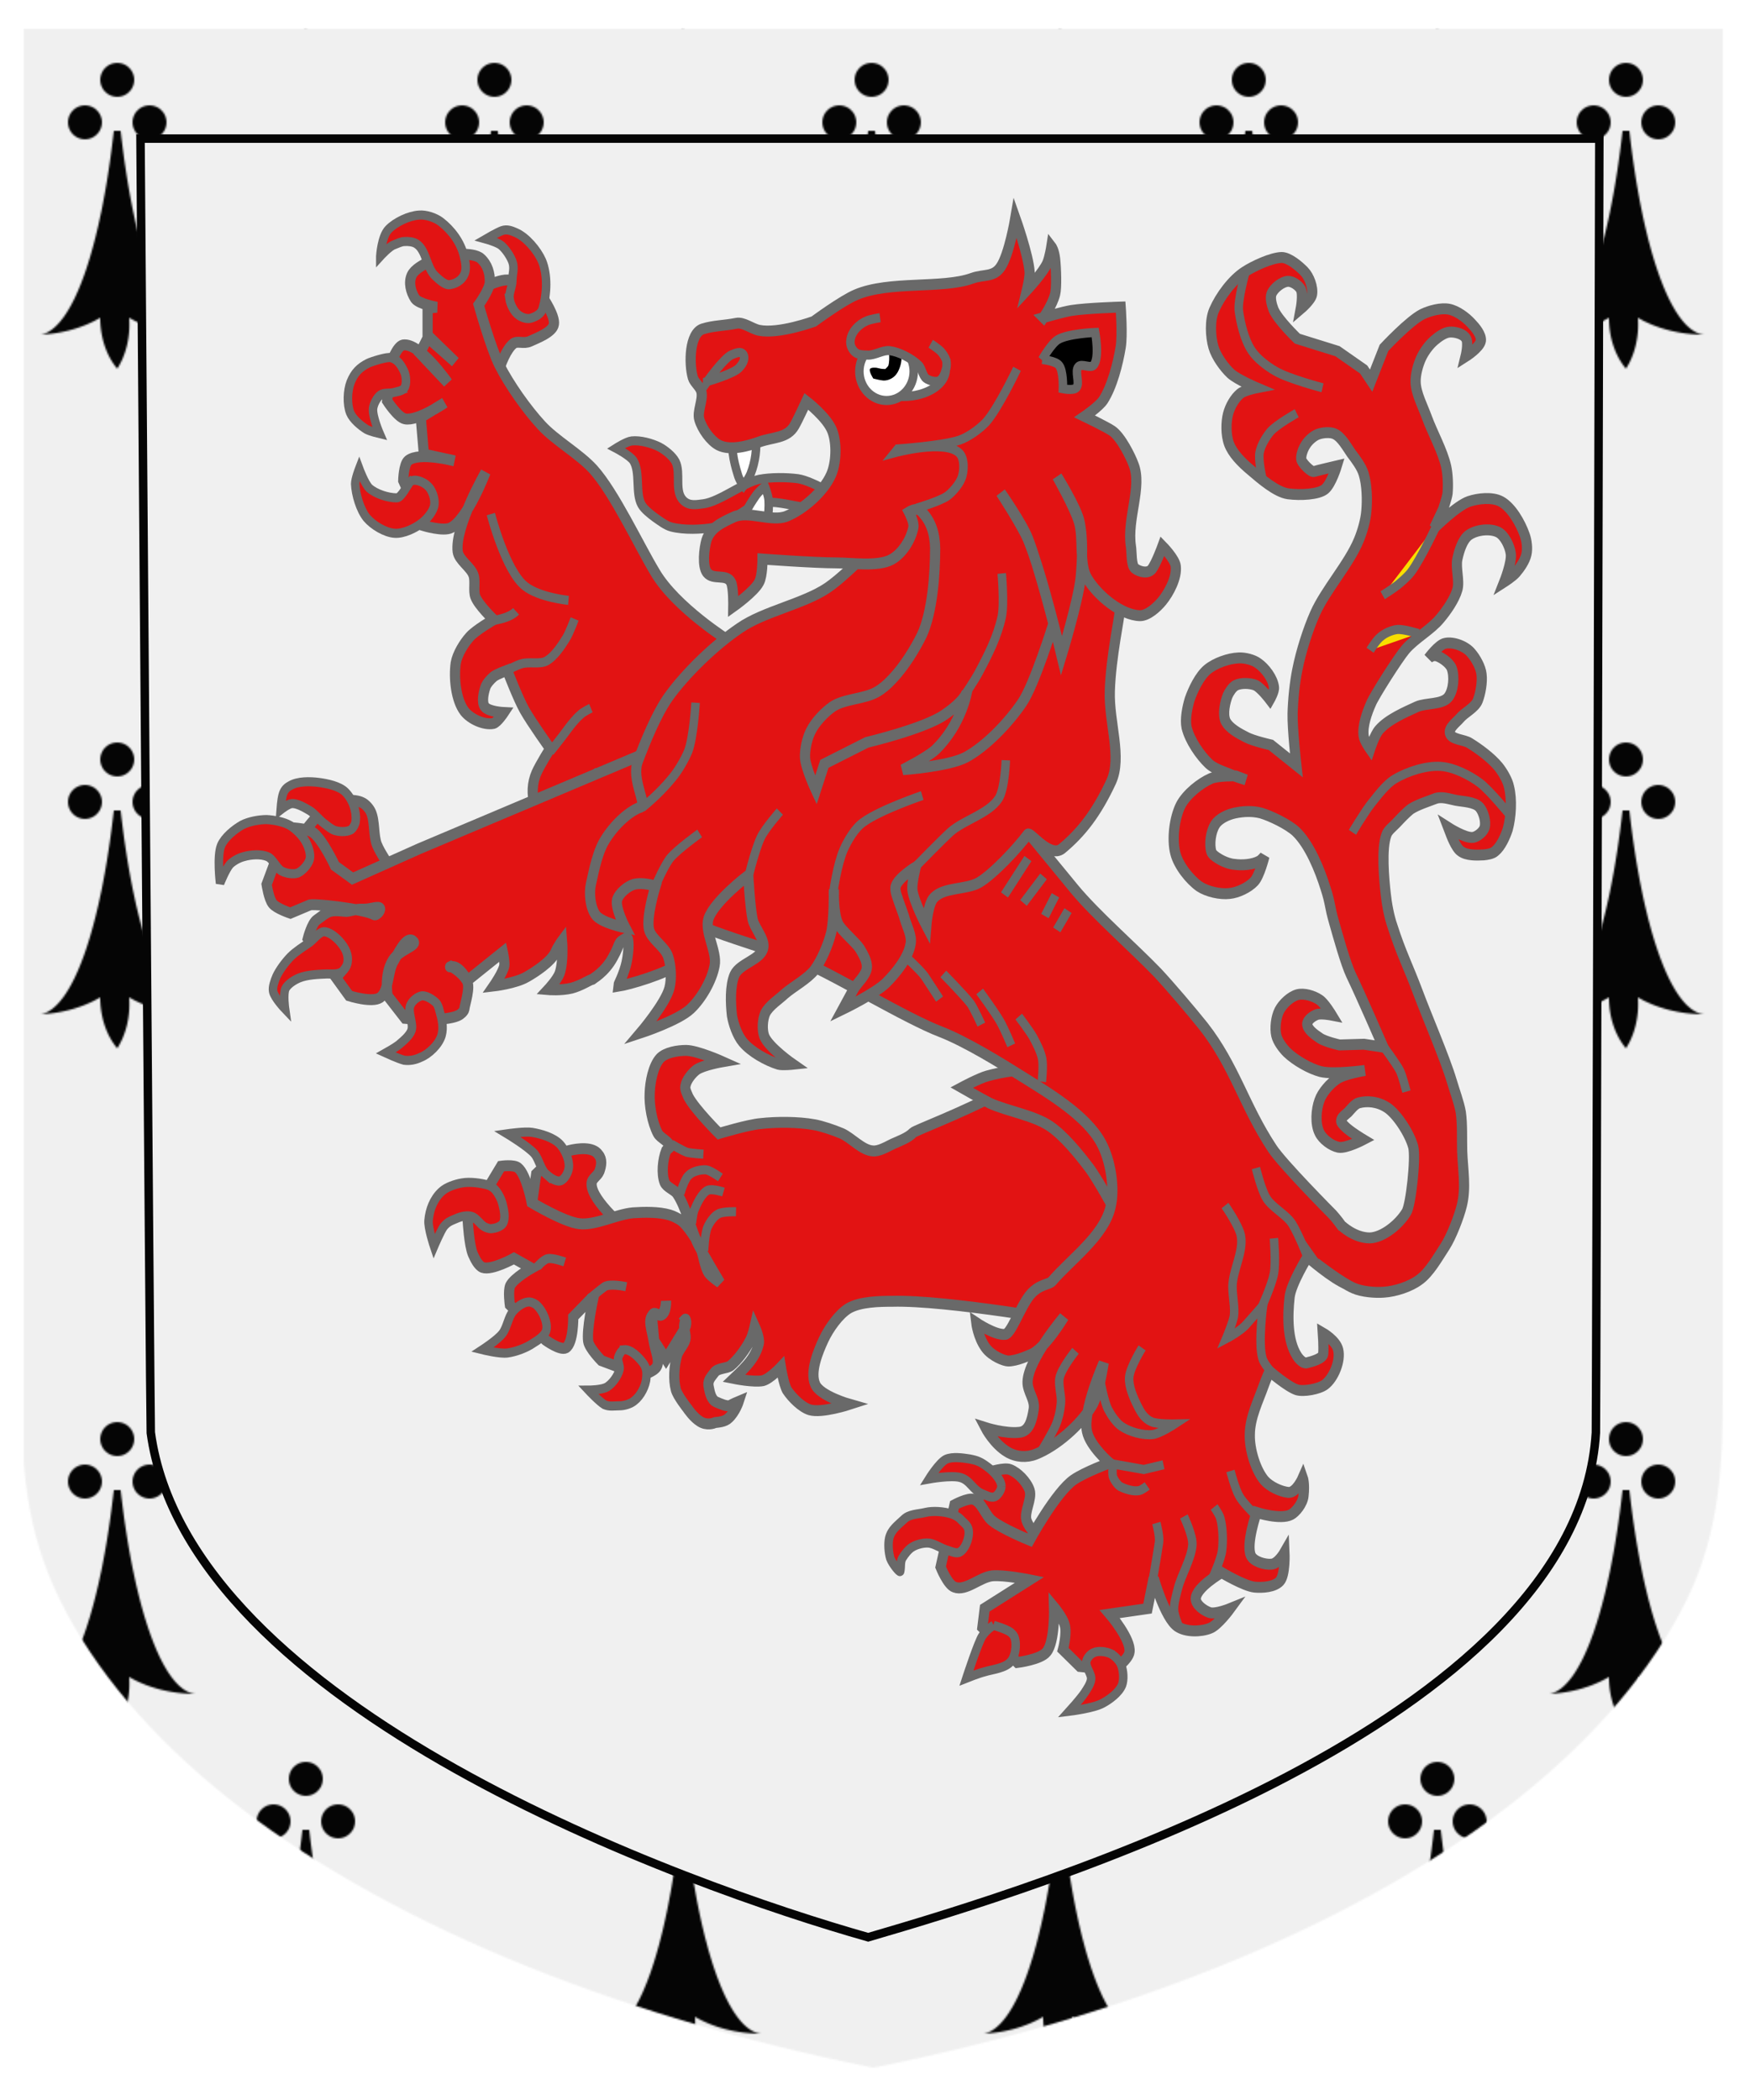 <?xml version="1.0" encoding="utf-8" ?>
    <svg version="1.1"
        baseProfile="full"
        xmlns="http://www.w3.org/2000/svg"
        xmlns:xlink="http://www.w3.org/1999/xlink" preserveAspectRatio="xMidYMid meet" height="600" width="500" viewBox="0,0,1030,1230 "><defs>
      <filter id="shiny" x="0" y="0" width="150%" height="150%">
      <feGaussianBlur in = "SourceAlpha" stdDeviation = "4" result = "blur1"/>
        <feSpecularLighting result = "specOut" in = "blur1" specularExponent = "20" lighting-color = "#696969">
            <fePointLight x = "300" y = "300" z = "500"/>
        </feSpecularLighting>
        <feComposite result="highlight" in = "SourceGraphic" in2 = "specOut" operator = "arithmetic" k1 = "0" k2 = "1" k3 = "1" k4 = "0"/>
      <feOffset result="offOut" in="SourceGraphic" dx="14" dy="14" />
      <feColorMatrix result = "matrixOut" in = "offOut" type = "matrix" values = "0.2 0 0 0 0 0 0.2 0 0 0 0 0 0.2 0 0 0 0 0 1 0"/>
      <feGaussianBlur result="blurOut" in="matrixOut" stdDeviation="10" />
      <feBlend in="highlight" in2="blurOut" mode="normal"/>
    </filter></defs><g  filter="url(#shiny)" ><g mask="url(#mask4)"><g><g fill="#F0F0F0"><rect x="0" y="0" width="1000" height="1200" ><title>Field</title></rect></g><g fill="#E21313"><g transform=" translate(100,100) scale(2, 2.143) " >
<title>, a lion</title><g ><path d="m 192,83.24 c 0,0 -9.5,-5.74 -14.2,-6.36 -3.4,-0.41 -8,-0.43 -11.3,0.16 -4.7,0.88 -11.7,6.15 -16.5,6.73 -2.3,0.29 -4.2,0.58 -5.8,-0.82 -2.9,-2.52 -0.7,-7.53 -2.4,-10.75 -0.9,-1.58 -3.1,-3.22 -4.8,-4.05 -2.2,-1.03 -5.6,-1.9 -8.1,-1.64 -1.5,0.15 -4.6,2 -4.6,2 0,0 4.1,2 5.1,3.44 2.1,3.16 0.5,8.84 2.4,12.05 0.8,1.3 2.6,2.61 3.9,3.51 1.4,0.91 3.2,2.22 4.8,2.62 3.7,0.92 9,0.74 12.7,0.1 4.5,-0.88 9.5,-5.86 14,-6.74 3.5,-0.59 8.3,0.63 11.7,1.15 2.6,0.41 8.1,2.73 8.1,2.73 l 5,-4.08 z" fill-rule="evenodd" stroke="#696969" stroke-width="2.5" />
<path d="m 159,64.34 c 0.5,-1.46 0.9,-0.98 2.3,-1.49 1.5,-0.5 1.5,-0.78 2.6,0.24 1.1,0.93 1.4,0.58 1.5,1.97 0.4,3.57 -0.1,7.16 -1.5,10.49 -0.6,1.37 -2.1,3.27 -2.1,3.27 0,0 -1.2,-1.41 -1.7,-3.13 -1.2,-3.58 -2.2,-7.77 -1.1,-11.35 z" fill="#ffffff" fill-rule="evenodd" stroke="#696969" stroke-width="2.5" />
<path d="m 160.8,91.81 c 0,1.5 0.5,1.2 1.7,2.11 1.1,1 1,1.2 2.4,0.71 1.3,-0.6 1.5,-0.19 2.2,-1.39 1.6,-3.3 2.3,-6.79 2.1,-10.39 -0.1,-1.5 -1.1,-3.81 -1.1,-3.81 0,0 -1.5,1 -2.6,2.39 -2.2,2.99 -4.6,6.58 -4.7,10.38 z" fill="#ffffff" fill-rule="evenodd" stroke="#696969" stroke-width="2.5" />
</g>
<g ><path d="m 128.3,283.9 c 0,0 -11.4,-8.6 -11.2,-13.4 0,-1.4 1.7,-2 2.3,-3.4 0.6,-1.6 0.9,-3.3 -0.3,-4.6 -1.6,-2.2 -6,-1.7 -8.6,-1.1 -3.7,0.8 -9.7,6.4 -9.7,6.4 l -1.38,9 12.68,11.5 16.2,-4.4 z" fill-rule="evenodd" stroke="#696969" stroke-width="3" />
<path d="m 259.5,308.7 c 0,0 -37.6,-6.3 -53.9,-5.9 -3.8,0 -9.4,0.1 -12.8,1.9 -2.9,1.6 -5.9,5.6 -7.4,8.6 -1.7,3.4 -4.1,8.9 -2.5,12.3 1.4,3.2 10.1,5.5 10.1,5.5 0,0 -8.2,2.5 -11.7,1.5 -2.4,-0.7 -5.2,-3.3 -6.7,-5.4 -1,-1.7 -1.8,-6.3 -1.8,-6.3 0,0 -3.2,3.2 -5.3,3.7 -2.7,0.5 -8.5,-0.6 -8.5,-0.6 0,0 2.6,-2.3 3.5,-3.3 1.7,-1.7 3.3,-4 3.8,-6.3 0.4,-1.4 -1.2,-4.7 -1.2,-4.7 0,0 -0.7,2.9 -1.4,3.9 -1.3,2.4 -3.6,5.3 -5.7,6.9 -1.2,0.8 -3.7,0.6 -4.7,1.8 -1.2,1.5 -2.2,2.3 -1.7,4.2 0.3,1.5 0.8,3.5 2.3,4 1,0.4 3,1.3 4,0.9 0.7,-0.4 2.5,-1.1 2.5,-1.1 0,0 -1,2.9 -3,4.6 -1.1,1 -3,1.1 -3.9,1.2 -0.5,0.2 -2.5,0.9 -4.5,-0.3 -1.9,-1.1 -3.5,-3.3 -3.8,-3.7 0,0 -2.8,-3.3 -3.3,-5 -0.8,-2.8 -0.5,-6.6 0.3,-9.3 0.4,-1.5 2.1,-3 2.5,-4.5 0.3,-1.3 -0.6,-3 -0.3,-4.3 0.4,-1.4 0.3,-1.3 0.3,-1.3 0,0 0.8,1.2 -0.5,3.1 -1.4,2.2 -5.2,7.9 -5.2,7.9 l -3.5,-5.1 -0.5,-5.2 c 0,0 -0.2,-1.8 0.3,-2.2 0.6,-0.4 1.6,0.7 2.3,0.4 1.6,-0.7 1.4,-3.9 1.4,-3.9 0,0 0,3.1 -1.6,3.8 -0.6,0.3 -1.7,-0.7 -2.1,-0.2 -1.8,1.5 -0.5,4.1 0.1,7.6 0.5,2.7 1.8,5.2 0.9,6.8 -0.7,1.4 -4.6,2.5 -4.6,2.5 L 120,319.1 c 0,0 -3.6,-3.4 -3.9,-5.3 -0.5,-3.2 1.4,-11.4 1.4,-11.4 l -0.8,-0.1 -5,4.8 c 0,0 0.1,7.2 -2.2,8.5 -1.6,0.8 -5.9,-2.1 -5.9,-2.1 l -10.55,-9.7 c 0,0 -0.59,-3.8 0.1,-5.3 1.12,-2.1 6.26,-4.8 6.26,-4.8 L 94.25,291 c 0,0 -6.52,3.4 -9.23,2.5 -1.33,-0.5 -2.32,-2.5 -2.89,-3.7 -1.09,-2.5 -1.47,-8.9 -1.47,-8.9 l 9.81,-15.2 c 0,0 3.67,-0.5 4.92,0.4 2.51,1.8 4.09,9.6 4.09,9.6 0,0 9.42,5.3 14.02,5.8 4.8,0.5 10.9,-2.6 15.8,-3 3.2,-0.2 7.6,-0.3 10.8,0.6 1.1,0.3 2.6,1 3.6,1.7 1.9,1.6 3.8,4.4 5.1,6.6 1.2,2.2 1.4,5.7 2.8,7.7 0.8,1 3.3,2.6 3.3,2.6 0,0 -4.7,-7.3 -6.5,-10.6 -2.1,-4 -3.5,-10.2 -6.2,-13.9 -0.9,-1.1 -3,-1.7 -3.6,-3 -1,-2.4 -0.6,-6.4 0.5,-8.9 0.2,-0.3 1,-0.5 1,-0.9 0,-1.5 -2.8,-2.4 -3.5,-3.7 -1.7,-3 -2.6,-7.8 -2.4,-11.1 0.1,-3 1,-7.5 3.1,-9.6 1.7,-1.6 5.2,-2.1 7.6,-2.1 3.3,0 10.7,3.1 10.7,3.1 0,0 -5.6,0.9 -7.6,2.2 -1.3,0.9 -3,2.8 -3.3,4.5 -0.2,0.9 0.5,2.1 0.9,3 2,3.5 9,10 9,10 0,0 8.5,-2.4 12.2,-2.7 4.7,-0.5 11.1,-0.5 15.8,0.3 2.4,0.4 5.8,1.5 8.1,2.4 2.9,1.2 6,4.6 9.1,4.8 1.9,0.2 4.3,-1.2 5.9,-1.9 1.9,-0.8 4.6,-1.7 6,-3.1 1.3,-1.3 54.2,-18.6 39,-28.9 l -31.5,-21.3 48.3,29.7 22.1,33.4 -30.1,39.3 z" fill-rule="evenodd" stroke="#696969" stroke-width="3" />
<path d="m 140.5,259.6 c 0,0 3.2,1.8 4.7,2.3 1.4,0.3 4.8,0.5 4.8,0.5" fill="none" stroke="#696969" stroke-width="2.5" />
<path d="m 155,268.8 c 0,0 -2.8,-1.9 -4.2,-2.1 -1.6,-0.1 -3.9,0.4 -5,1.4 -1.4,1 -2.6,5.1 -2.6,5.1" fill="none" stroke="#696969" stroke-width="2.5" />
<path d="m 155.9,272.8 c 0,0 -3.2,-1 -4.6,-0.5 -1.8,0.8 -3.2,3.7 -4,5.5 -0.4,1 -0.7,3.6 -0.7,3.6" fill="none" stroke="#696969" stroke-width="2.5" />
<path d="m 159.6,278.2 c 0,0 -3.9,-0.1 -5.2,0.6 -1.3,0.6 -2.6,2.4 -3.2,3.7 -0.8,1.8 -1,6.4 -1,6.4" fill="none" stroke="#696969" stroke-width="2.5" />
<path d="m 116.6,302 c 0,0 3.1,-2.4 4.3,-3.2 1.6,-1 6.4,0 6.4,0" fill="none" stroke="#696969" stroke-width="2.5" />
<path d="m 101.1,293.3 c 0,0 1.9,-2 3.1,-2.2 1.4,-0.3 5,0.9 5,0.9" fill="none" stroke="#696969" stroke-width="2.5" />
<path d="m 87.55,54.79 c 0,0 2.58,-12.04 6.49,-14.99 1.21,-0.92 3.02,0.16 4.95,-0.67 2.01,-0.86 6.71,-2.5 7.01,-4.69 0.4,-2.22 -3,-6.96 -3,-6.96 0,0 -6.98,-5.07 -10.56,-5.18 -3.84,-0.21 -12.03,4.54 -12.03,4.54 l -1.56,10.54 8.7,17.41 z" fill-rule="evenodd" stroke="#696969" stroke-width="3" />
<path d="m 230.1,111.7 c 0,0 -25.2,61.7 -73.3,64.7 -8.8,0.5 -20.8,-3.2 -28.4,-7.6 -3.9,-2.2 -10.5,-10.5 -10.5,-10.5 0,0 -7,4.4 -8.1,7.5 -0.8,2.3 0.4,5.7 1.5,8 1,2.4 5.3,7 5.3,7 0,0 -8,-1.6 -10.5,-3.8 -2.7,-2.3 -4.7,-6.9 -5.7,-10.4 -0.96,-3 -0.86,-6.1 0.5,-9 1,-2.1 4,-6.6 4,-6.6 0,0 -5.45,-7.1 -7.56,-10.6 -1.88,-3.1 -5.09,-10.9 -5.09,-10.9 0,0 -2.92,1 -3.94,1.7 -0.88,0.7 -2.09,1.9 -2.45,2.9 -0.56,1.5 -1.18,4.2 -0.19,5.4 1.07,1.4 5.61,1.6 5.61,1.6 0,0 -1.9,2.7 -3.08,3 -2.74,0.5 -6.73,-1.2 -8.48,-3.3 -2.58,-3.1 -3.22,-9.3 -2.6,-13.3 0.43,-2.4 2.39,-5.4 4.13,-7.2 1.66,-1.8 7.02,-4.7 7.02,-4.7 0,0 -4.48,-4 -5.38,-6.3 -0.67,-1.6 0.1,-4.3 -0.57,-6 -0.84,-2.2 -4.27,-4.06 -4.62,-6.37 -0.96,-6.9 8.18,-21.79 8.18,-21.79 0,0 -5.21,12.77 -10.15,15.2 -2.23,1.1 -8.18,-0.6 -8.18,-0.6 L 61.67,77.4 c 0,0 0.1,-4.47 1.48,-5.52 3.25,-2.45 13.6,0.1 13.6,0.1 l -9.01,-1.86 -0.92,-10.08 7.05,-4.02 c 0,0 -8.02,5.17 -11.72,4.41 -2.12,-0.41 -5.22,-4.92 -5.22,-4.92 l 1.1,-10.27 c 0,0 1.72,-4.77 3.61,-5.09 4.93,-0.7 13.11,10.35 13.11,10.35 l -8.17,-8.09 2.3,-4.25 8.09,6.68 -8.13,-7.38 0,-7.41 2.7,-0.27 c 0,0 -5.16,-0.85 -6.35,-2.32 -1.3,-1.83 -2.03,-4.49 -1,-6.51 1.54,-3.06 10.12,-5.45 10.12,-5.45 0,0 7.99,-1.04 10.19,0.91 1.94,1.6 2.73,4.05 2.65,6.52 -0.1,2.08 -3.28,6.19 -3.28,6.19 0,0 3.57,11.89 6.09,16.56 2.94,5.43 8.01,12.1 12.34,16.5 4.1,4.2 11.2,7.89 15.3,12.12 6.2,6.44 13.3,20.7 18.2,28.3 6.1,9.7 21.9,18.9 21.9,18.9 l 73,-20.2 c 0,0 -0.6,10.4 -0.6,10.4 z" fill-rule="evenodd" stroke="#696969" stroke-width="3" />
<path d="m 104.9,151.9 c 0,0 3.6,-4.2 4.9,-5.9 1.1,-1.4 2.6,-3.2 4,-4.3 0.8,-0.8 3.1,-1.8 3.1,-1.8" fill="none" stroke="#696969" stroke-width="2.5" />
<path d="m 92.04,129.6 c 0,0 3.1,-1.6 4.5,-1.9 2.09,-0.6 5.26,0.2 7.16,-0.7 2.4,-1.2 4.5,-4.2 5.9,-6.3 1,-1.5 2.5,-5.3 2.5,-5.3" fill="none" stroke="#696969" stroke-width="2.5" />
<path d="m 87.51,115.9 c 0,0 5.21,-0.5 7.36,-2.6" fill="none" stroke="#696969" stroke-width="2.5" />
<path d="m 87.45,86.59 c 0,0 4.31,15.61 10.07,19.81 4.18,3.1 12.78,3.9 12.78,3.9" fill="none" stroke="#696969" stroke-width="2.5" />
<path d="m 45.31,165.3 c 1.3,-0.2 3.2,0 4.38,0.6 0.88,0.4 1.94,1.5 2.4,2.4 1.3,2.5 0.74,6.6 1.84,9.1 1.83,4.2 8.71,12.3 8.71,12.3 l -17.37,1.3 -13.74,-11.6 1.65,-6.3 c 0,0 2.84,-3.5 4.49,-4.6 2.06,-1.4 5.22,-2.9 7.64,-3.2 z" fill-rule="evenodd" stroke="#696969" stroke-width="3" />
<path d="m 45.3,165.4 0,0 z" fill="#f8c300" fill-rule="evenodd" stroke="#696969" stroke-width="1px" />
<path d="m 203.6,140.5 -67.2,10.4 -70.01,27.6 -19.64,8.2 -5.17,-3.5 c 0,0 -3.7,-7.4 -6.53,-9.2 -1.86,-1.2 -7.36,-1.3 -7.36,-1.3 l -6.23,15.6 c 0,0 0.64,4 1.79,5.3 1.05,1.3 5.2,2.6 5.2,2.6 l 5.59,-2.2 c 0.73,-0.6 16.37,1.1 19.02,2.6 0.68,0.4 2.04,-1.1 1.77,-1.7 -0.37,-0.8 -2.82,0.3 -4.92,0.2 -2.7,-0.1 -4.23,0.8 -5.43,0.6 -4.78,-0.5 -4.9,0.1 -8.19,2.3 -1.54,0.9 -2.71,5.2 -2.71,5.2 l 12.18,15.7 c 0,0 6.72,2 9.08,0.5 2.67,-1.7 2.2,-7.3 4.01,-10 1.28,-2 3.68,-7 5.63,-5.6 1.85,1.3 -4,2.3 -5.92,5.4 -2.56,3.8 -1.5,9.7 -1.5,9.7 l 5.16,6.2 c 0,0 11.37,1.1 15.65,-0.8 0.71,-0.3 1.64,-1.1 1.77,-1.7 0.16,-1.5 1.94,-6.1 0.71,-7.9 -1.6,-2.5 -4.64,-3.9 -4.64,-3.9 0,0 -0.72,0.3 0.19,0.1 2.22,-0.4 4.65,3.8 4.65,3.8 l 10.42,-7.8 c 0,0 0.6,2.6 0.45,3.7 -0.37,1.9 -3.12,5.6 -3.12,5.6 0,0 6.43,-0.7 9.71,-2.5 2.49,-1.3 7.19,-4.2 8.39,-6.7 0.8,-1.7 2,-3.2 2,-3.2 0,0 0.5,5.7 -0.7,8.9 -0.7,1.8 -3.4,4.5 -3.4,4.5 0,0 3.7,0.3 6.9,-0.4 2.8,-0.7 5.2,-2.2 6,-2.4 0.1,-0.1 3.8,-1.9 6.2,-6.1 2.4,-4 1.1,-3.9 4,-5.3 0.7,-0.4 0.8,3.1 0,6.7 -0.7,3.1 -2.6,6.5 -2.6,6.6 3.5,-0.5 14,-3.4 18.2,-6.2 7.1,-4.9 10,-15.8 11.5,-15.2 6.2,2.9 22.1,3.3 27,8 4.8,4.5 16.7,-3.1 22.7,-0.4 9.6,4.2 25.2,-43.7 25.2,-43.7 l -11,-18.2 -14.8,-0.1 z" fill-rule="evenodd" stroke="#696969" stroke-width="3" />
<path d="m 248.6,239.7 c -4.4,-1 -10.7,0.1 -15,1.2 -2.4,0.6 -7.6,3.2 -7.6,3.2 0,0 5.8,3.1 8.3,4.3 5.2,2.2 12.8,3.3 17.5,6.2 4.2,2.6 8.6,7.7 11.7,11.5 3.5,4.4 9.9,15.9 9.9,15.9 0,0 1.6,-21.6 -3.1,-28.9 -4,-6.5 -14.3,-11.6 -21.7,-13.4 z" fill-rule="evenodd" stroke="#696969" stroke-width="3" />
<path d="m 253.6,371.9 c 0,0 -7.3,-5.4 -8.5,-8.9 -0.8,-2.3 1.7,-5.9 0.9,-8.3 -0.8,-2.3 -3.5,-4.9 -5.8,-5.7 -1.7,-0.6 -6,0.7 -6,0.7 l -5,11.5 3.6,4.6 7.3,6.5 13.5,-0.4 z" fill-rule="evenodd" stroke="#696969" stroke-width="3" />
<path d="m 164.7,131.5 c 0,0 -29.8,59.5 -24.6,64 4.9,4.3 33.2,11.6 39.3,14.1 9.7,3.9 30.6,15.7 40.5,19.2 7.4,2.7 17.5,8.5 24.3,12.5 7.5,4.4 18.4,10.4 22.8,17.9 2.8,4.7 4.2,12.6 2.8,17.8 -2,7.9 -11.7,14.3 -17.2,20.3 -0.9,1 -3.9,0.7 -6.7,4 -2.8,3.4 -5.4,10.6 -7.2,10.6 -3,0.2 -8.4,-3.2 -8.4,-3.2 0,0 0.5,4 2.8,6.9 1.8,2.3 5.5,3.6 6.6,3.6 2.5,0 5.9,-1.5 6.7,-1.8 4,-1.4 9.7,-10.3 9.7,-10.3 0,0 -10.5,11.5 -10.7,17.8 -0.1,2.7 2.3,4.9 1.8,7.6 -0.5,2.9 -1.3,6.1 -4.3,6.3 -4.2,0.4 -9.9,-1.3 -9.9,-1.3 0,0 2.5,4.5 6.5,6.7 2.5,1.4 5.6,1.6 8.3,0.6 6,-2.2 13,-7.9 16.5,-13.2 2.1,-3.1 3.5,-11.9 3.5,-11.9 0,0 -6.3,13.2 -4.9,18.9 0.9,4 6.6,8.6 6.6,8.6 0,0 -7.2,2.5 -10.5,4.6 -5.3,3.4 -13,16.6 -13,16.6 0,0 -8.1,-3.1 -11,-5.3 -2,-1.4 -3.1,-5.2 -5.5,-5.9 -1.6,-0.5 -5.6,1.5 -5.6,1.5 l -4.1,17.1 c 0,0 2.1,4.9 4.1,5.5 3.3,1.2 7.4,-2.7 11.1,-3.1 3.6,-0.3 11,1.1 11,1.1 l -13.2,7.8 -0.7,5.3 10.3,9.6 c 0,0 6.9,-0.8 8.6,-2.9 2.5,-2.8 2.2,-12.3 2.2,-12.3 0,0 2.5,2.8 3.1,4.8 0.8,2.4 -0.5,6.9 -0.5,6.9 l 5,4.6 10,1 c 0,0 4.4,-3 4.6,-5 0.5,-3.5 -5.8,-10.4 -5.8,-10.4 l 11.1,-1.5 1.8,-8.4 c 0,0 3.3,10.9 7,13.3 2.5,1.6 6.9,1.5 9.6,0.5 2.3,-0.8 5.9,-5.4 5.9,-5.4 0,0 -4.2,1.6 -6,1.1 -1.6,-0.5 -4.1,-2.1 -4.1,-3.8 0,-3.1 7.6,-7.2 7.6,-7.2 0,0 6.6,3.7 9.7,4 2.3,0.2 5.8,0 7.4,-1.6 1.7,-1.7 1.4,-7.9 1.4,-7.9 0,0 -1.9,3.1 -3.8,3.2 -1.9,0.2 -5.3,-0.7 -6.1,-2.4 -1.5,-3.2 1.7,-11.8 1.7,-11.8 0,0 7,2.1 10.1,0.6 1.3,-0.6 3.5,-3 3.7,-5.2 0.4,-3.3 -0.2,-4.9 -0.2,-4.9 0,0 -1.9,4.1 -4.2,4 -2.3,-0.2 -5.5,-1.6 -7.1,-3.3 -2.6,-2.9 -4.4,-8.5 -4.3,-12.5 0,-4.8 2.5,-9.3 4.2,-13.8 0.5,-1.3 1.6,-3.7 1.6,-3.7 0,0 5.2,4.2 8,5.1 2,0.6 6.6,-0.2 8.3,-1.4 2.6,-1.8 4.7,-6.6 3.9,-9.6 -0.6,-2.5 -4.5,-4.6 -4.5,-4.6 0,0 0.3,4 0.1,5.8 -0.2,1.3 -3.5,2.1 -4.8,2.4 -1,0.3 -2.3,-1 -2.9,-1.9 -2.9,-4.2 -2.8,-11 -2.2,-16.1 0.4,-3.7 5.3,-11.1 5.3,-11.1 0,0 7.6,6.2 11.6,7.5 2.8,0.9 4.2,-4.1 2.7,-8.5 -1.8,-5.4 -6.9,-10.6 -6.9,-10.6 0,0 -14.8,-13.9 -17.8,-18.2 -8.3,-11.7 -11,-22.5 -20.2,-33.5 -3.6,-4.2 -9.7,-10.9 -13.6,-14.8 -6.8,-6.6 -18.2,-15.9 -24.4,-22.9 -10.6,-12 -34.4,-39.2 -34.4,-39.2 l -11.4,-17.7 -48.7,-1.2 z" fill-rule="evenodd" stroke="#696969" stroke-width="3" />
<path d="m 328.1,291.4 c 0,0 -2.8,-6.8 -4.8,-9.8 -1.7,-2.6 -5.9,-4.5 -7.6,-7.1 -1.5,-2.2 -3.1,-8.3 -3.1,-8.3" fill="none" stroke="#696969" stroke-width="2.5" />
<path d="m 303.5,276.5 c 0,0 4.2,5.6 4.7,8.4 0.8,4.3 -2.4,9.4 -2.5,13.8 0,2.8 0.8,6 0.4,8.3 -0.4,1.9 -2.3,6.1 -2.3,6.1 0,0 4.5,-2.2 6.1,-4.1 0.7,-0.7 4.8,-5.1 4.8,-5.1 0,0 -1.5,10.3 -0.2,14.5 0.3,1.3 2.4,3.6 2.4,3.6" fill="none" stroke="#696969" stroke-width="2.5" />
<path d="m 305.1,349.4 c 0,0 1.4,5 2.6,6.9 0.9,1.6 4.2,4.7 4.2,4.7" fill="none" stroke="#696969" stroke-width="2.5" />
<path d="m 299.6,379.3 c 0,0 2.6,-5.3 3,-7.8 0.4,-2.7 0.3,-6.6 -0.5,-9.2 -0.3,-1 -1.8,-3 -1.8,-3" fill="none" stroke="#696969" stroke-width="2.5" />
<path d="m 291.4,361.9 c 0,0 2.7,5.3 2.5,7.8 -0.3,3.8 -3.2,8.2 -4.2,11.8 -0.5,1.8 -1.3,4.3 -1.2,6.2 0.1,1.5 1.5,4.6 1.5,4.6" fill="none" stroke="#696969" stroke-width="2.5" />
<path d="m 282.1,380.2 c 0,0 1.7,-9.2 2,-11.3 0.2,-1.7 -0.8,-5.2 -0.8,-5.2" fill="none" stroke="#696969" stroke-width="2.5" />
<path d="m 245.5,181.2 -6.9,10" fill="none" stroke="#696969" stroke-width="2.5" />
<path d="m 250.1,186.1 -5.9,7.3" fill="none" stroke="#696969" stroke-width="2.5" />
<path d="m 253.6,191.3 -3.1,5.7" fill="none" stroke="#696969" stroke-width="2.5" />
<path d="m 257.3,195.5 -3.3,5.3" fill="none" stroke="#696969" stroke-width="2.5" />
<path d="m 285.4,347.7 -5.8,1.3 -9,-1.5 c 0,0 -0.4,2.1 -0.1,3.4 0.3,0.9 1.4,2.4 2.2,2.8 1.5,0.7 3.8,1.4 5.5,1.1 0.8,-0.1 2.4,-1.3 2.4,-1.3" fill="none" stroke="#696969" stroke-width="2.5" />
<path d="m 279.1,315.6 c 0,0 -3.6,5.4 -3.8,8.1 -0.2,2.5 1.3,5.7 2.5,7.9 1,1.9 2.1,3.5 4.1,4.3 1.7,0.7 6.8,0.6 6.8,0.6 0,0 -4.4,2.7 -6.5,2.9 -2.8,0.3 -6.7,-0.7 -9.1,-2.2 -1.6,-1 -3.1,-3.1 -4,-4.7 -1.2,-2.2 -2.3,-7.9 -2.3,-7.9" fill="none" stroke="#696969" stroke-width="2.5" />
<path d="m 259.5,316.4 c 0,0 -4.2,4.9 -4.7,7.5 -0.4,2.1 0.7,5 0.4,7.1 -0.2,2 -0.7,4 -1.5,5.8 -0.9,2 -4.5,7.6 -4.5,7.6" fill="none" stroke="#696969" stroke-width="2.5" />
<path d="m 317.9,285.5 c 0,0 0.6,6.8 0,9.7 -0.6,3.1 -3.8,9.7 -3.8,9.7" fill="none" stroke="#696969" stroke-width="2.5" />
<path d="m 209.2,207.9 c 0,0 4.5,3.8 5.9,5.6 0.8,1.1 4.4,6.3 4.4,6.3" fill="none" stroke="#696969" stroke-width="2.5" />
<path d="m 220.6,212.9 c 0,0 6,5.7 8,8.1 1,1.3 3.2,5.8 3.2,5.8" fill="none" stroke="#696969" stroke-width="2.5" />
<path d="m 231.3,217.7 c 0,0 4.4,5.6 6,8.2 1.2,1.9 3.3,6.6 3.3,6.6 0,0 0,0 0,0" fill="none" stroke="#696969" stroke-width="2.5" />
<path d="m 242.8,224.6 c 0,0 3.1,3.8 4.2,5.6 1,1.7 2.3,4.1 2.7,6 0.4,1.9 -0.1,6.3 -0.1,6.3" fill="none" stroke="#696969" stroke-width="2.5" />
<path d="m 331.6,293.4 -5.9,-7.8" fill="none" stroke="#696969" stroke-width="1.6" />
<path d="m 337.9,282.1 c 0,0 3.7,3.3 8.2,3.3 3.9,-0.1 8.7,-3.8 10.8,-7.1 1.3,-1.9 2.8,-14.9 2,-17.9 -1.1,-3.8 -4.9,-9.1 -7.7,-10.8 -2.8,-1.7 -5.9,-1.9 -8.3,-1.3 -1.2,0.3 -2.3,1.7 -3.2,2.6 -0.7,0.6 -2,1.4 -2,2.3 -0.1,0.5 0.6,1.1 1,1.5 1.4,1.4 5.5,3.7 5.5,3.7 0,0 -5.1,2.5 -7.3,2.1 -2.1,-0.4 -4.7,-2.2 -5.6,-4 -1.3,-2.4 -1,-6.4 0,-8.9 0.8,-2.2 3.2,-4.7 5.2,-5.9 2.2,-1.4 8.2,-2.3 8.2,-2.3 0,0 -9.3,1.2 -13.1,0.3 -3.2,-0.8 -7.3,-3 -9.8,-5.2 -1.3,-1.2 -2.8,-3.1 -3.2,-4.7 -0.5,-2 -0.1,-5.1 0.9,-6.9 1,-1.8 3.3,-3.8 5.3,-4.3 1.9,-0.5 4.8,0.3 6.5,1.4 1.4,0.8 3.6,4.2 3.6,4.2 0,0 -3.3,-0.6 -4.5,-0.1 -1.1,0.4 -2.6,1.4 -2.7,2.5 0,1.6 2.3,3 3.7,3.9 1.5,1 5.8,1.9 5.8,1.9 l 7.2,-0.2 5.7,0.8 c 0,0 -6.7,-14.4 -9.5,-19.8 -1.6,-3.1 -4,-11.2 -5,-14.5 -1.4,-4.5 -1,-5 -2.5,-9.3 -1.7,-5.1 -4.7,-12 -8.7,-15.6 -2.3,-2 -7.4,-4.3 -10.3,-5.1 -2.5,-0.6 -5.2,-0.5 -7.7,0 -2,0.4 -4.7,1.5 -5.8,3.2 -1.3,1.9 -1.8,5.4 -1.1,7.5 0.3,0.7 1.2,1.3 1.9,1.7 1.3,0.8 3.3,1.6 4.9,1.7 2.2,0.3 5.3,0.1 7.3,-0.9 0.5,-0.2 1.5,-1.3 1.5,-1.3 0,0 -1.4,5.3 -3,6.9 -1.7,1.7 -4.9,3.1 -7.3,3.3 -2.7,0.3 -6.5,-0.5 -8.8,-1.9 -2.9,-1.9 -6.2,-5.8 -7.1,-9.1 -1.1,-3.9 -0.3,-9.8 1.6,-13.3 1.7,-3 5.7,-6 8.9,-7.3 2,-0.8 7.2,-0.7 7.2,-0.7 l 3.1,1.1 c 0,0 -3.8,-1.1 -5.4,-1.8 -1.7,-0.6 -4.1,-1.4 -5.5,-2.6 -2.7,-2.4 -5.7,-6.5 -6.6,-10 -0.5,-2.3 0.2,-5.5 0.9,-7.7 1,-2.7 2.9,-6.4 5.2,-8.2 2.3,-1.8 6.3,-3.1 9.2,-3.2 1.8,-0.1 4.4,0.5 5.8,1.5 2,1.3 4.3,4.1 4.6,6.5 0.2,1.1 -1.2,3.4 -1.2,3.4 0,0 -2.6,-3.2 -4.2,-3.9 -1.6,-0.6 -4.2,-0.7 -5.8,0 -1,0.5 -1.9,1.8 -2.4,2.8 -0.8,1.9 -1.5,5 -0.7,6.9 1,2.1 4.1,3.6 6.2,4.6 2,1 7.2,2.1 7.2,2.1 l 7.5,5.6 c 0,0 -1.2,-9.9 -1.1,-14.2 0.1,-3.7 0.6,-8.5 1.4,-12.1 1,-4.8 3.1,-11 5.2,-15.4 3.1,-6.5 10,-13.6 12.9,-20.2 1,-2.24 2,-5.44 2.2,-7.88 0.3,-3.08 0.2,-7.34 -0.8,-10.28 -0.6,-1.88 -2.3,-4.01 -3.6,-5.59 -1.3,-1.74 -2.9,-4.51 -4.9,-5.37 -1.3,-0.59 -3.6,-0.39 -5,0.11 -1.4,0.51 -2.9,1.85 -3.6,2.97 -0.8,1.13 -1.5,3.09 -1.2,4.11 0.4,1.03 2.9,3.4 3.7,3.14 0.8,-0.25 6.7,-1.54 6.7,-1.54 0,0 -1.6,4.95 -3.5,6.4 -1.9,1.45 -7.2,1.7 -10.8,1.26 -3.5,-0.45 -8,-4.08 -10.9,-6.4 -3,-2.32 -5.5,-4.8 -6.5,-7.31 -1,-2.51 -0.9,-6.07 -0.3,-8.22 0.6,-2.15 2,-4.37 3.6,-5.6 1.2,-0.93 4.8,-1.59 4.8,-1.59 0,0 -5.6,-2.22 -7.6,-3.89 -2,-1.76 -4.3,-4.74 -5.1,-7.3 -0.9,-2.92 -1.1,-7.4 0.2,-10.17 1.8,-3.85 5.4,-8.37 9.1,-10.55 2.5,-1.52 7.8,-3.83 10.8,-3.88 2.1,0 5.1,2.36 6.6,3.81 1.5,1.43 2.7,4.4 2.3,6.4 -0.3,1.5 -3.3,3.88 -3.3,3.88 0,0 0.8,-3.97 0,-5.37 -0.7,-1.12 -2.5,-2.23 -3.8,-2.17 -1.7,0.1 -4.1,1.81 -4.8,3.43 -0.5,1.2 0.1,3.14 0.6,4.34 1.3,2.9 7,7.99 7,7.99 l 11.8,3.43 7.7,5.02 2.2,3.08 3.8,-9.02 c 0,0 7.4,-7.42 11.3,-9.24 2.2,-0.99 5.5,-1.79 7.8,-1.37 2.3,0.4 5,2.24 6.6,3.88 1.2,1.18 3,3.15 2.8,4.79 -0.3,1.85 -4.5,4.34 -4.5,4.34 0,0 1,-3.78 0.1,-5.02 -0.8,-1.26 -3.2,-1.81 -4.8,-1.71 -1.5,0.1 -3.3,1.31 -4.5,2.28 -1.5,1.18 -3.1,3.22 -3.9,4.91 -0.9,1.84 -1.7,4.58 -1.6,6.62 0.1,3.04 2.2,6.75 3.3,9.59 1.6,4.13 4.7,9.28 5.7,13.59 0.5,2.14 0.6,5.13 0.4,7.31 -0.2,1.34 -1.3,4.34 -1.3,4.34 0,0 0,0 0,0 0,0 -2.6,5.15 -2.6,5.15 0,0 6.6,-6.13 10.2,-7.27 2.7,-0.86 6.9,-1.26 9.4,0 3.1,1.54 5.8,5.97 7,9.2 0.6,1.5 0.9,3.77 0.5,5.33 -0.4,1.75 -1.9,3.74 -3.1,5.04 -0.9,1 -3.4,2.5 -3.4,2.5 0,0 2.3,-5.42 1.9,-7.78 -0.3,-2.03 -1.8,-4.89 -3.6,-5.81 -2.4,-1.18 -6.5,-0.73 -8.7,0.72 -1.9,1.23 -2.9,4.39 -3.4,6.54 -0.6,2.43 0.7,6.03 0,8.43 -0.8,2.7 -3.2,5.9 -5.1,8 -2.6,3 -7.5,5.5 -10.2,8.5 -2.1,2.3 -9.2,12.7 -10.1,14.8 -1.2,2.5 -2.6,6.2 -2.2,8.9 0.1,1.2 1.9,3.6 1.9,3.6 0,0 1.4,-4 2.7,-5.3 2.6,-2.8 7.6,-4.8 11.1,-6.3 2.7,-1.1 7.4,-0.5 9.2,-2.6 1.6,-1.9 1.9,-5.8 1,-8 -0.7,-1.6 -3.4,-3.2 -4.6,-3.4 -1.2,-0.2 -2.2,0.7 -2.2,0.7 0,0 3,-3.8 4.9,-4.1 2.4,-0.5 6.1,0.8 7.7,2.7 1.3,1.4 2.8,3.9 3,5.8 0.3,2.1 -0.3,5.3 -1.1,7.2 -0.8,2 -3.9,3.3 -5.3,4.9 -1,1.1 -3.3,2.6 -2.9,4.1 0.5,1.8 4.2,1.7 5.8,2.7 2.8,1.6 6.4,4.1 8.5,6.5 1.2,1.4 2.7,3.7 3.1,5.6 0.9,3.4 0.6,8.2 -0.4,11.6 -0.7,2 -2,4.7 -3.7,6 -0.8,0.7 -2.3,0.9 -3.4,1 -2,0.1 -5,0.2 -6.7,-1 -1.5,-0.9 -3,-4.8 -3,-4.8 l -0.7,-1.7 c 0,0 5,3 7.3,2.7 1.3,-0.2 3,-1.5 3.4,-2.7 0.5,-1.6 -0.3,-4.3 -1.5,-5.6 -1.5,-1.5 -4.8,-1.5 -7,-1.9 -1.7,-0.3 -4,-1.1 -5.9,-0.5 -2.2,0.8 -5.3,1.7 -7.3,2.9 -1.4,1 -3.1,2.7 -4.3,3.9 -0.9,0.9 -2.5,2 -2.9,3.2 -1.5,3.8 -0.7,12 -0.2,16.2 0.3,2.7 1,6.3 2,8.9 2.4,7.1 4.7,11.2 7.5,18.2 2.3,5.8 8,18.2 9.9,24.2 0.8,2.6 2.2,6 2.7,8.7 0.5,3.2 0.3,7.5 0.4,10.7 0.2,5.1 1.2,10 -0.1,14.9 -0.8,3.1 -3.1,8.6 -4.9,11.2 -2.1,3 -4.6,7.2 -7.6,9.2 -2.7,1.9 -7.1,3.2 -10.4,3.4 -2.5,0.2 -6.5,-0.1 -8.9,-1.1 -3.6,-1.4 -11.2,-6.9 -11.2,-6.9" fill-rule="evenodd" stroke="#696969" stroke-width="3" />
<path d="m 309.5,20.17 c 0,0 -2.4,7.99 -1.9,10.77 0.5,3.35 1.7,7.92 3.7,10.7 1.5,2.21 4.6,4.39 7,5.68 3.8,2.12 13.9,4.59 13.9,4.59" fill="none" stroke="#696969" stroke-width="2.5" />
<path d="m 324.6,58.9 c 0,0 -5.8,3.03 -7.7,5.02 -1.3,1.43 -2.8,3.76 -3.2,5.68 -0.5,2.14 0.8,7.21 0.8,7.21" fill-rule="evenodd" stroke="#696969" stroke-width="2.5" />
<path d="m 366.1,89.05 c 0,0 -4.9,9.9 -7.9,13.55 -1,1.2 -2.6,2.5 -3.9,3.5 -1.2,0.9 -4.4,2.8 -4.4,2.8" fill="#f8de00" fill-rule="evenodd" stroke="#696969" stroke-width="2.5" />
<path d="m 360.4,119.4 c 0,0 -4.4,-1.3 -6.3,-1.1 -1.6,0.2 -3.6,1 -4.8,2 -1.2,0.8 -3.1,3.7 -3.1,3.7" fill="#f8de00" fill-rule="evenodd" stroke="#696969" stroke-width="2.5" />
<path d="m 387.1,169 c 0,0 -5.6,-6.4 -8.5,-8.5 -3.1,-2.2 -7.9,-4.4 -11.6,-4.6 -4.2,-0.3 -9.9,1.4 -13.6,3.5 -2.4,1.3 -4.9,4.4 -6.7,6.5 -2,2.3 -5.7,8.1 -5.7,8.1" fill="none" stroke="#696969" stroke-width="2.5" />
<path d="m 349.9,232.5 c 0,0 4,5 5.1,7 0.8,1.6 1.9,5.7 1.9,5.7" fill="#f8de00" fill-rule="evenodd" stroke="#696969" stroke-width="2.5" />
<path d="m 208.7,86.91 c 0,0 -14.6,15.09 -22.1,19.89 -7.1,4.5 -18.8,6.5 -25.9,11.1 -7.3,4.6 -16,12.4 -21.1,19.1 -3.5,4.7 -6.7,12.1 -8.9,17.5 -2,5 2.9,11.9 0.8,12.6 -2.7,0.8 -7.6,4.3 -10.9,9.7 -2.2,3.8 -3.2,9.6 -3.7,11.4 -0.6,2.5 -0.2,6.4 1.4,8.5 1.7,2.2 8.7,3.5 8.7,3.5 0,0 -3,-5.3 -2.4,-7.7 0.6,-1.8 3.1,-3.7 4.9,-4.2 2.9,-0.7 6.4,0.5 6.4,0.5 0,0 -2.8,8.4 -1.9,11.9 0.7,2.7 4.7,4.7 5.6,7.4 0.9,2.4 1.1,6.2 0.4,8.7 -1.2,4.3 -8.5,12.3 -8.5,12.3 0,0 11.1,-3.4 14.7,-6.6 3.2,-2.8 6.3,-7.8 7.1,-11.9 0.8,-3.8 -3,-9.2 -1.8,-12.9 1.7,-4.8 11.7,-11.9 11.7,-11.9 0,0 0.5,8.6 1.3,12.2 0.6,2.4 3.7,5.4 3.1,7.8 -0.7,3.2 -6.9,4.2 -8.4,7.3 -1.4,3 -1.2,7.8 -0.8,11.2 0.4,2.3 1.6,5.5 3.2,7.3 2.4,2.7 7,5.1 10.5,6.1 1.2,0.3 4.2,0 4.2,0 0,0 -7.1,-4.6 -8.4,-7.7 -0.7,-1.8 -0.5,-4.6 0.3,-6.3 1.1,-2.1 4,-3.8 5.7,-5.3 2.6,-2.1 6.7,-4.1 8.8,-6.6 2.1,-2.7 4,-6.9 4.9,-10.2 0.9,-3.5 0.8,-11.9 0.8,-11.9 0,0 -0.3,6.4 1.3,9.5 1,1.8 5.1,5 6.3,6.7 0.9,1.4 2.3,3.6 2.1,5.3 -0.2,2.1 -2.8,4.1 -3.9,5.9 -1,1.7 -3.2,5.5 -3.2,5.5 0,0 9.5,-4.3 12.7,-7.2 2.9,-2.7 6.7,-7 7.3,-10.9 0.4,-2 -1.1,-4.7 -1.7,-6.6 -0.4,-1.4 -1.2,-3.2 -1.7,-4.6 -0.4,-1.3 -1.4,-3.2 -1,-4.5 0.7,-2.3 5.9,-5.3 5.9,-5.3 0,0 -1.2,4.4 -1,6.3 0.4,3.2 4.1,9.8 4.1,9.8 0,0 0.5,-6 2.2,-7.6 2.9,-3 9.6,-2.2 13.3,-4.2 4.2,-2.3 11.4,-9.5 14.4,-13.3 0.6,-0.8 6.4,6.7 10,4 5.8,-4.5 10.2,-9.8 14.5,-18.4 3.3,-6.7 -0.7,-16.3 -0.4,-24.9 0.3,-9.4 3.1,-21.1 2.9,-22 -1.5,-4.8 -7.5,-10.7 -7.5,-10.7 l -1.7,-22.72 -11.4,-13.69 -49.5,13.45 6.3,7.37 z" fill-rule="evenodd" stroke="#696969" stroke-width="3" />
<path d="m 250.1,32.62 c 0,0 2.6,-3.46 3.4,-6.41 0.5,-1.79 0.3,-7.06 0,-9.68 -0.3,-2.45 -1.1,-3.41 -1.1,-3.41 0,0 -0.5,2.99 -1.2,4.53 -1.2,2.6 -6,7.43 -6,7.43 0,0 0.9,-3.44 0.8,-4.94 -0.3,-4.61 -4.2,-14.835 -4.2,-14.835 0,0 -1.8,9.995 -4.3,13.395 -2.1,2.94 -4.9,1.96 -8.4,3.13 -8.7,2.96 -24.4,0.62 -34.2,4.53 -4.1,1.61 -12.4,7.33 -12.4,7.33 0,0 -10.3,3.52 -16.1,2.44 -2.1,-0.39 -4.6,-2.33 -6.7,-1.93 -3.7,0.69 -6.7,0.6 -9.9,1.55 -3.9,1.18 -4.1,9.46 -2.9,13.38 0.4,1.31 2.2,2.49 2.5,3.84 0.6,2.23 -1.3,5.44 -0.6,7.64 0.8,2.6 3.3,5.87 5.7,7.04 3.4,1.61 8.6,0.27 12.1,-0.92 3.9,-1.29 8.1,-0.92 10.2,-4.41 0.9,-1.41 3.5,-6.68 3.5,-6.68 0,0 6.3,4.51 7.7,8.32 1.3,3.32 1.1,8.6 -0.4,11.79 -2.2,4.72 -8.2,9.55 -13.1,11.43 -4.4,1.68 -11.3,-1.65 -15.6,0.23 -3.4,1.49 -6.8,2.88 -8,6.37 -0.7,2.3 -1.3,7.12 0.2,8.92 1.8,2.1 5.7,0.2 7,2.6 0.8,1.3 0.7,6.7 0.7,6.7 0,0 6.2,-4.1 7.6,-6.7 1,-1.7 1,-6.35 1,-6.35 0,0 15.2,1.05 21.7,1.05 4.5,0 12.2,1.1 16.2,-0.9 3.2,-1.59 5.8,-5.48 6.5,-8.87 0.3,-1.3 -1.3,-4.21 -1.3,-4.21 0,0 2.4,-1.39 3.5,-0.29 3,2.72 4.1,6.22 4.2,10.22 0,7.15 -0.8,17.55 -3.9,23.85 -2,3.8 -5.2,8.7 -8.8,12.2 -1.4,1.4 -2.9,2.6 -4.4,3.4 -3.6,2 -9.6,1.9 -13.1,4.1 -2.3,1.5 -5.1,4.2 -6.4,6.7 -1.1,2 -1.8,5.1 -1.7,7.3 0.2,2.9 3.2,8.9 3.2,8.9 l 2.5,-7.2 12.5,-5.9 c 0,0 16.7,-3.7 22.7,-7.5 6.6,-4.2 6.8,-6.6 6.8,-6.6 0,0 -1.5,9.1 -9.4,16.2 -2.5,2.1 -9.5,5.4 -9.5,5.4 0,0 13.4,-0.9 18.5,-3.4 6,-3 12.7,-9.6 16.6,-15 3.6,-4.9 9.2,-21.7 9.2,-21.7 0,0 -4.3,-15.8 -7.5,-23.44 -1.7,-4.11 -8,-12.54 -8,-12.54 0,0 6.1,8.73 8,12.84 4.1,9.14 9.9,31.94 9.9,31.94 0,0 4.8,-14.7 5.6,-21.2 0.5,-4.67 0.8,-11.27 -0.4,-15.98 -1.1,-3.96 -6.5,-12.04 -6.5,-12.04 0,0 5.1,8.43 6.4,12.44 1.5,4.51 -0.1,11.68 2.5,15.58 3,4.7 10,10.1 15.5,10.2 2.3,0 5,-2.3 6.5,-4 2.1,-2.4 4.4,-6.5 4,-9.6 -0.2,-1.97 -3.9,-5.48 -3.9,-5.48 0,0 -1.9,4.88 -3.2,6.38 -1.2,1.2 -3.4,0.7 -4.8,-0.2 -1.3,-0.8 -1,-4.72 -1.3,-6.22 -1.2,-7.5 3.4,-16.3 0.8,-22.38 -0.8,-2.08 -3.7,-7.6 -6.3,-9.26 -1.7,-1.09 -8.1,-3.97 -8.1,-3.97 0,0 4.3,-2.75 5.5,-4.49 2.6,-3.78 4.3,-9.97 5.1,-14.52 0.6,-3.26 0,-11.02 0,-11.02 0,0 -10.2,0.29 -14.5,0.94 -2.5,0.37 -8.2,1.94 -8.2,1.94 z" fill-rule="evenodd" stroke="#696969" stroke-width="3" />
<path d="m 221.3,46.9 c 0,4.1 -5.6,7.4 -12.5,7.4 -6.9,0 -12.5,-3.3 -12.5,-7.4 0,-4.1 5.6,-7.4 12.5,-7.4 6.9,0 12.5,3.3 12.5,7.4 z" fill="#ffffff" fill-rule="evenodd" stroke="#696969" stroke-width="2.5" />
<path d="m 211.9,47.4 c 0,4.4 -3.6,8 -8,8 -4.4,0 -8,-3.6 -8,-8 0,-4.4 3.6,-8 8,-8 4.4,0 8,3.6 8,8 z" fill="#ffffff" fill-rule="evenodd" stroke="#696969" stroke-width="2.5" />
<path d="m 203.4,38.03 c -0.6,0 -1.1,0.1 -1.7,0.15 -1,0.11 -2,0.3 -2,0.3 l 0.8,3.4 c 0,0 0.8,-0.13 1.6,-0.24 0.9,-0.1 2,0.11 1.9,0 -0.1,0 0.6,0.76 0.6,0.94 0.2,0.57 0.1,2.71 -0.2,3.29 -0.1,0.2 -0.9,0.92 -0.9,0.93 0.2,-0.1 -0.6,0 -1.3,-0.13 -0.6,-0.12 -1.2,-0.25 -1.2,-0.25 0,0 -1.7,-0.22 -2,0.36 -0.3,0.76 1,2.59 1,2.59 0,0 0.7,0.17 1.5,0.33 0.9,0.14 1.7,0.41 3,0 1.5,-0.48 2.4,-1.43 3,-2.68 0.8,-1.67 1.1,-3.62 0.5,-5.47 -0.4,-1.3 -1.1,-2.42 -2.6,-3.1 -0.7,-0.32 -1.4,-0.41 -2,-0.41 z" fill="#000000" fill-rule="evenodd" stroke="none" />
<path d="m 202,32.65 c 0,0 -2.8,0.42 -3.9,0.87 -2.3,0.89 -4.5,2.91 -4.8,5.31 -0.2,1.24 0.3,2.32 1.2,3.19 1,0.94 2.6,0.84 3.9,0.91 2,0.1 4.5,-1.46 6.4,-1.22 2.8,0.34 6.4,2.07 8.5,3.94 1,0.87 1.2,3.01 2.3,3.72 1,0.66 2.9,1.09 3.9,0.56 1.1,-0.55 1.7,-2.36 2,-3.54 0.1,-0.57 0.1,-1.39 0,-1.95 -0.3,-0.85 -1,-1.86 -1.6,-2.49 -0.8,-0.8 -3,-2.14 -3,-2.14" fill-rule="evenodd" stroke="#696969" stroke-width="2.5" />
<path d="m 151.1,50.21 c 0,0 4.9,-6.44 7.2,-7.36 2.2,-0.91 3,-0.78 3.5,0 0.4,0.8 0.3,2.05 -1.4,3.67 -1.7,1.63 -9.3,3.67 -9.3,3.67 z" fill="none" stroke="#696969" stroke-width="2.5" />
<path d="m 249.7,44.14 c 0,0 2.7,-4.37 4.6,-5.44 2.9,-1.68 11,-1.99 11,-1.99 0,0 1.4,7.08 -0.5,9.02 -0.9,0.95 -3.5,-0.59 -4.4,0.36 -1.3,1.23 0.6,4.61 -0.7,5.84 -0.8,0.82 -3.9,0.24 -3.9,0.24 0,0 0.2,-5.01 -1.2,-6.48 -1,-1.17 -4.9,-1.55 -4.9,-1.55 z" fill="#000000" fill-rule="evenodd" stroke="#696969" stroke-width="2.5" />
<path d="m 242.3,46.7 c 0,0 -5.6,11.03 -9.2,14.72 -2,1.94 -5.2,4.07 -7.8,4.89 -5,1.55 -18.1,2.4 -18.1,2.4 l -0.9,1.03 c 0,0 14.8,-3.76 19,0.1 1.6,1.43 1.5,5.11 0.6,7.03 -0.7,1.65 -2.8,3.94 -4.3,4.88 -2.4,1.45 -8.8,3.2 -8.8,3.2" fill="none" stroke="#696969" stroke-width="2.5" />
<path d="m 237.8,102.9 c 0,0 0.8,8.4 0,11.9 -1.3,5.5 -3.9,10.3 -6.7,15.2 -1.1,2 -4.2,6.3 -4.2,6.3" fill="none" stroke="#696969" stroke-width="2.5" />
<path d="m 148.9,174.3 c 0,0 -6.3,4.2 -8.6,6.7 -1.7,1.9 -4.3,7.5 -4.3,7.5" fill="none" stroke="#696969" stroke-width="2.5" />
<path d="m 214.4,163.9 c 0,0 -12.3,3.9 -17.3,7.3 -2.5,1.6 -4.6,5 -5.8,7.5 -1.9,4 -3,11.4 -3,11.4" fill="none" stroke="#696969" stroke-width="2.5" />
<path d="m 212.9,183 c 0,0 7,-6.7 9.8,-9.1 4,-3.3 11.3,-5 14.2,-9.2 1.8,-2.6 2.1,-10.5 2.1,-10.5" fill="none" stroke="#696969" stroke-width="2.5" />
<path d="m 147.7,138.4 c 0,0 -0.6,9.6 -2.2,13.4 -0.8,1.8 -2.7,5.1 -4.7,7.3 -4,4.6 -8.8,8.1 -8.8,8.1" fill="none" stroke="#696969" stroke-width="2.5" />
<path d="m 162.8,188 c 0,0 2.2,-8.9 4.1,-12.6 1.2,-2.4 5.6,-7.1 5.6,-7.1" fill="none" stroke="#696969" stroke-width="2.5" />
<rect width="83.408" height="37.268" x="177.63" y="2.79"  transform="matrix(1,-0.029,0.029,1,0,0)" fill="none" stroke="none" />
</g>
<g ><path d="m 103.7,267.9 c -1.5,-1.2 -2.1,-4.1 -3.4,-5.6 -1.99,-2.1 -8.03,-5.5 -8.03,-5.5 0,0 5.17,-0.7 7.25,-0.4 2.68,0.4 6.38,1.4 8.28,3.3 1.4,1.4 2.8,4.2 2.6,6.3 -0.1,1.3 -1.1,3.2 -2.4,3.7 -1.3,0.4 -3.2,-0.9 -4.3,-1.8 z" fill-rule="evenodd" stroke="#696969" stroke-width="2.5" />
<path d="m 88.46,271.9 c 1.07,1 2.07,2.8 2.46,4.3 0.41,1.5 0.92,3.8 0.1,5.2 -0.53,0.8 -2.02,1.3 -3.01,1.4 -0.7,0.2 -1.67,-0.1 -2.3,-0.4 -1.34,-0.6 -2.46,-2.5 -3.89,-2.9 -1.24,-0.4 -3.12,0 -4.35,0.5 -1.73,0.7 -2.66,0.9 -3.89,2.3 -0.94,1.2 -2.85,5.4 -2.85,5.4 0,0 -1.8,-5 -1.61,-7.1 0.28,-3 1.49,-5.9 3.8,-7.9 1.47,-1.3 4.11,-2.1 6.01,-2.4 2.35,-0.4 5.55,0 7.78,0.6 0.58,0.2 1.32,0.6 1.75,1 z" fill-rule="evenodd" stroke="#696969" stroke-width="2.5" />
<path d="m 98.4,303 c 0.91,-0.1 2.1,0.4 2.8,1.1 1.5,1.4 3,4.4 2.6,6.5 -0.3,1.6 -2.5,2.9 -3.9,3.7 -1.98,1.3 -5.14,2.4 -7.56,2.7 -2.22,0.3 -7.35,-0.9 -7.35,-0.9 0,0 4.44,-2.7 5.83,-4.4 1.39,-1.6 1.75,-4.6 3.14,-6.1 1.06,-1.2 2.93,-2.5 4.44,-2.6 z" fill-rule="evenodd" stroke="#696969" stroke-width="2.5" />
<path d="m 126.6,316.1 c 2,-0.2 4.3,2 5.6,3.6 1,1.2 1.2,2.5 1,4.1 -0.1,2.2 -1.7,5 -3.5,6.3 -1.1,0.9 -3,1.4 -4.3,1.4 -1.6,0 -3,0.3 -4.5,-0.3 -1.6,-0.9 -4.7,-4 -4.7,-4 0,0 4,0 5.5,-0.9 1.5,-0.9 3.1,-2.9 3.6,-4.7 0.3,-0.9 -0.6,-2.3 -0.4,-3.2 0.2,-0.8 0.9,-2.1 1.7,-2.3 z" fill-rule="evenodd" stroke="#696969" stroke-width="2.5" />
<path d="m 92.93,27.43 c 0.25,1.56 1.31,3.58 2.59,4.45 0.94,0.71 2.67,1.31 3.84,0.88 1.44,-0.45 2.94,-1.17 3.34,-2.64 1.3,-4.06 1.5,-9.21 -0.2,-13.09 -1.4,-2.95 -4.63,-6.5 -7.64,-7.713 -1.38,-0.566 -2.67,-1.045 -4.1,-0.574 -1.42,0.471 -4.77,2.307 -4.77,2.307 0,0 3.38,0.87 4.53,1.76 1.28,1.02 2.61,2.87 3.24,4.37 0.77,1.89 0,3.47 0,5.49 0,1.44 -1.07,3.33 -0.82,4.76 z" fill-rule="evenodd" stroke="#696969" stroke-width="2.5" />
<path d="m 54.92,15.77 c 0,0 0.32,-5.35 2.41,-7.373 2.09,-2.024 6.02,-3.736 8.97,-3.919 2.06,-0.18 4.82,0.682 6.45,1.864 3.12,2.251 5.84,5.618 6.78,9.398 0.4,1.56 0.86,3.45 0.15,4.96 -0.71,1.64 -2.54,2.69 -4.41,2.9 -1.33,0.15 -3.25,-1.56 -4.25,-2.45 -2.54,-2.27 -2.57,-7.12 -5.53,-8.82 -0.91,-0.54 -2.42,-0.68 -3.51,-0.59 -0.9,0 -2.07,0.57 -3.04,0.91 -1.36,0.39 -4.02,3.12 -4.02,3.12 z" fill-rule="evenodd" stroke="#696969" stroke-width="2.5" />
<path d="m 59,53.17 c 0.92,-0.25 2.44,-0.37 3,-1.21 0.78,-1.18 0.52,-3.42 -0.12,-4.66 -0.93,-1.76 -1.9,-3.17 -3.82,-3.67 -1.08,-0.3 -5.7,1.07 -6.7,1.52 -2.55,1.21 -4.02,2.58 -5.16,5.18 -0.99,2.33 -1.13,6.1 -0.15,8.44 0.8,1.79 3.08,3.55 4.79,4.55 1.09,0.56 3.88,1.18 3.88,1.18 0,0 -2.23,-4.81 -1.93,-6.95 0.2,-1.3 1.16,-2.98 2.19,-3.68 1.01,-0.7 2.8,-0.31 4.02,-0.7 z" fill-rule="evenodd" stroke="#696969" stroke-width="2.5" />
<path d="m 63.71,77.75 c 1.21,-1.07 3.95,0 5.11,1.07 1.3,1.02 2.24,3.47 2.02,5.15 -0.22,1.82 -2.11,3.88 -3.58,4.98 -2.04,1.54 -5.54,3.1 -8.14,2.92 -2.76,-0.18 -6.35,-2.18 -8.2,-4.23 -1.94,-2.27 -3.26,-6.39 -3.39,-9.33 0,-1.34 1.17,-4.17 1.17,-4.17 0,0 1.63,4.13 2.99,5.35 1.97,1.62 5.53,2.65 8.09,2.65 1.35,0 3.25,-3.8 3.92,-4.4 z" fill-rule="evenodd" stroke="#696969" stroke-width="2.5" />
<path d="m 47.69,170.8 c 0.21,-2.9 -0.97,-5.9 -3.09,-7.9 -1.74,-1.6 -5.31,-2.3 -7.8,-2.6 -2.49,-0.3 -6.19,-0.4 -8.44,0.9 -1.23,0.6 -1.86,1.4 -2.21,2.7 -0.35,1.2 -0.56,3.9 -0.56,3.9 0,0 2.16,-1.6 3.27,-1.7 1.6,-0.1 3.76,1.1 5.23,1.9 1.47,0.8 2.99,2.7 4.35,3.6 0.98,0.7 2.34,1.8 3.53,2 1.29,0.3 3.19,0.3 4.32,-0.3 0.72,-0.5 1.36,-1.7 1.4,-2.5 z" fill-rule="evenodd" stroke="#696969" stroke-width="2.5" />
<path d="m 34.15,181.4 c -0.46,1.5 -2.13,3.2 -3.55,3.8 -1.32,0.4 -3.31,0.1 -4.59,-0.5 -1.57,-0.7 -2.67,-3.4 -4.24,-4 -1.97,-0.8 -4.98,-0.6 -7.11,0 -1.31,0.3 -3.05,1.2 -3.99,2.1 -1.248,1.3 -2.908,5.2 -2.908,5.2 0,0 -0.996,-7.5 0.319,-10.4 0.991,-2.2 3.879,-4.4 6.129,-5.6 2.04,-1 5.07,-1.5 7.27,-1.5 2.09,0.1 4.98,0.6 6.84,1.6 1.76,1 3.79,2.9 4.72,4.6 0.75,1.3 1.47,3.3 1.11,4.7 z" fill-rule="evenodd" stroke="#696969" stroke-width="2.5" />
<path d="m 44.35,211.6 c 1.36,-1.5 1.25,-3.7 0.22,-5.5 -1.12,-2 -3.72,-4.5 -6.02,-4.8 -1.59,-0.1 -3.18,2.1 -4.52,3 -1.75,1.1 -4.1,2.5 -5.56,3.9 -1.46,1.4 -3.24,3.6 -4.12,5.4 -0.55,1.2 -1.22,2.9 -0.96,4.1 0.33,1.7 3.5,4.8 3.5,4.8 0,0 -0.63,-4.1 0.13,-5.6 0.75,-1.3 2.7,-2.4 4.02,-2.9 2.34,-0.9 5.64,-1 8.15,-1.1 1.9,0 3.99,0.3 5.16,-1.3 z" fill-rule="evenodd" stroke="#696969" stroke-width="2.5" />
<path d="m 72.32,222.9 c 0.71,2.3 1.31,4.6 0.62,6.9 -0.8,2.5 -3.71,5.1 -6.15,6 -1.52,0.7 -3.24,1 -4.83,0.8 -1.69,-0.4 -5.43,-2 -5.43,-2 0,0 2.87,-1.5 3.9,-2.3 1.24,-1 3.1,-2.4 3.66,-3.9 0.68,-1.9 -1.2,-5 -0.32,-6.9 0.54,-1.2 2.09,-2.4 3.4,-2.6 1.31,-0.1 3.17,1 4.13,1.9 0.48,0.4 0.84,1.4 1.02,2.1 z" fill-rule="evenodd" stroke="#696969" stroke-width="2.5" />
<path d="m 237.7,353.6 c -0.1,-2 -2.5,-4.2 -4.1,-5.3 -2,-1.4 -3,-1.8 -5.3,-2.2 -2.1,-0.3 -5,-0.7 -6.9,0.1 -2,0.9 -5,5.4 -5,5.4 0,0 6.5,-1.1 9.2,-0.4 2.9,0.7 3.7,3.5 6.5,4.5 1.1,0.4 2.6,1.2 3.6,0.8 1,-0.4 2,-1.9 2,-2.9 z" fill-rule="evenodd" stroke="#696969" stroke-width="2.5" />
<path d="m 225.6,362.6 c 1.5,1.5 2.5,1.8 2.5,3.8 0,1.8 -1.1,4.5 -2.7,5.3 -0.9,0.5 -2.5,-0.2 -3.5,-0.5 -1.8,-0.4 -3.9,-1.9 -5.7,-2 -1.5,-0.1 -3.6,0.4 -4.9,1.2 -1,0.6 -2.1,1.9 -2.8,3 -0.6,1.1 -0.3,2.4 -0.6,3.6 -0.1,0.4 -2.3,-2.1 -2.9,-3.6 -0.5,-1.6 -0.7,-4 -0.3,-5.6 0.6,-2.3 2.5,-3.5 4.3,-5.1 1.6,-1.5 4.1,-1.4 6.3,-1.9 2.2,-0.5 5.4,-0.3 7.7,0.4 0.8,0.2 2,0.8 2.6,1.4 z" fill-rule="evenodd" stroke="#696969" stroke-width="2.5" />
<path d="m 235.4,391.8 c 0,0 3.7,1 5,1.9 0.7,0.6 1.1,1 1.3,1.8 0.5,1.8 0.1,4.8 -1.2,6.2 -1.6,1.9 -5.5,2.2 -7.9,2.9 -1.7,0.4 -5.2,1.7 -5.2,1.7 0,0 3.5,-10 4.7,-11.6 1.4,-1.9 3.1,-2.8 3.3,-2.9 z" fill-rule="evenodd" stroke="#696969" stroke-width="2.5" />
<path d="m 269.9,399.6 c 1.2,0.6 2.6,1.9 3.1,3.2 0.6,1.5 0.8,3.9 0.2,5.4 -0.9,2.1 -3.7,4 -5.7,5 -2.7,1.4 -9.8,2.2 -9.8,2.2 0,0 3.3,-3.4 4.5,-5.1 0.7,-1 1.8,-2.5 1.9,-3.7 0.2,-1.5 -1.8,-3.4 -1.4,-4.9 0.2,-1 1.3,-2.1 2.2,-2.4 1.4,-0.6 3.6,-0.3 5,0.3 z" fill-rule="evenodd" stroke="#696969" stroke-width="2.5" />
</g>
</g>
</g><g><title>bordure</title><defs><pattern  patternContentUnits="userSpaceOnUse" patternUnits="userSpaceOnUse" x="0" y="0" width="222" height="400" id="pattern3" >
<g class="fur">        <polygon points="0,0 222,0 222,400 0,400" fill="#F0F0F0"/>
        <g stroke-width="2" stroke="none" fill="#050505">
            <circle r="10" cx="55" cy="30"/>
            <circle r="10" cx="36" cy="55"/>
            <circle r="10" cx="74" cy="55"/>
            <path d="M 53 60 A 50 210 0 0,1 10,180 A 60 40 0 0,0 45,170 A 30 40 0, 0,0 55 200 A 30 40 0, 0,0 62,170 A 60 40 0 0,0 101, 180 A 50 210 0 0,1 57 60 Z"/>
        </g>
        <g stroke-width="2" stroke="none" transform="translate(111,200)" fill="#050505">
            <circle r="10" cx="55" cy="30"/>
            <circle r="10" cx="36" cy="55"/>
            <circle r="10" cx="74" cy="55"/>
            <path d="M 53 60 A 50 210 0 0,1 10,180 A 60 40 0 0,0 45,170 A 30 40 0, 0,0 55 200 A 30 40 0, 0,0 62,170 A 60 40 0 0,0 101, 180 A 50 210 0 0,1 57 60 Z"/>
        </g></g>
</pattern>
</defs><g stroke="#050505" stroke-width="5" fill="url(#pattern3)"  ><path fill-rule="evenodd" d="M-100,-100 L 1100,-100 1100,1300 -100,1300 Z M 68.69,64.58 C 68.69,64.58 74.47,824.24 74.75,826.24 C 96.97,988.24 389.91,1092.92 496.99,1123.22 C 593.96,1094.94 914.82,998.29 925.29,826.24 C 925.50,822.90 927.32,64.58 927.32,64.58 L 68.69,64.58 z" /></g></g></g></g><defs><mask id="mask4" >
<path fill="#FFFFFF" d="m 0,0 v 800 c -2.506,43.111 1.234,84.335 21.49,125.136 20.255,40.801 53.478,79.986 98.039,115.636 44.562,35.649 100.449,67.752 164.923,94.734 64.475,26.983 137.516,48.837 215.548,64.493 78.031,-15.656 151.073,-37.511 215.548,-64.493 64.475,-26.983 120.362,-59.085 164.923,-94.734 44.562,-35.65 77.784,-74.834 98.039,-115.636 C 998.766,884.335 1000.145,841.931 1000,800 V 0 Z" />
</mask>
</defs></g></svg>
